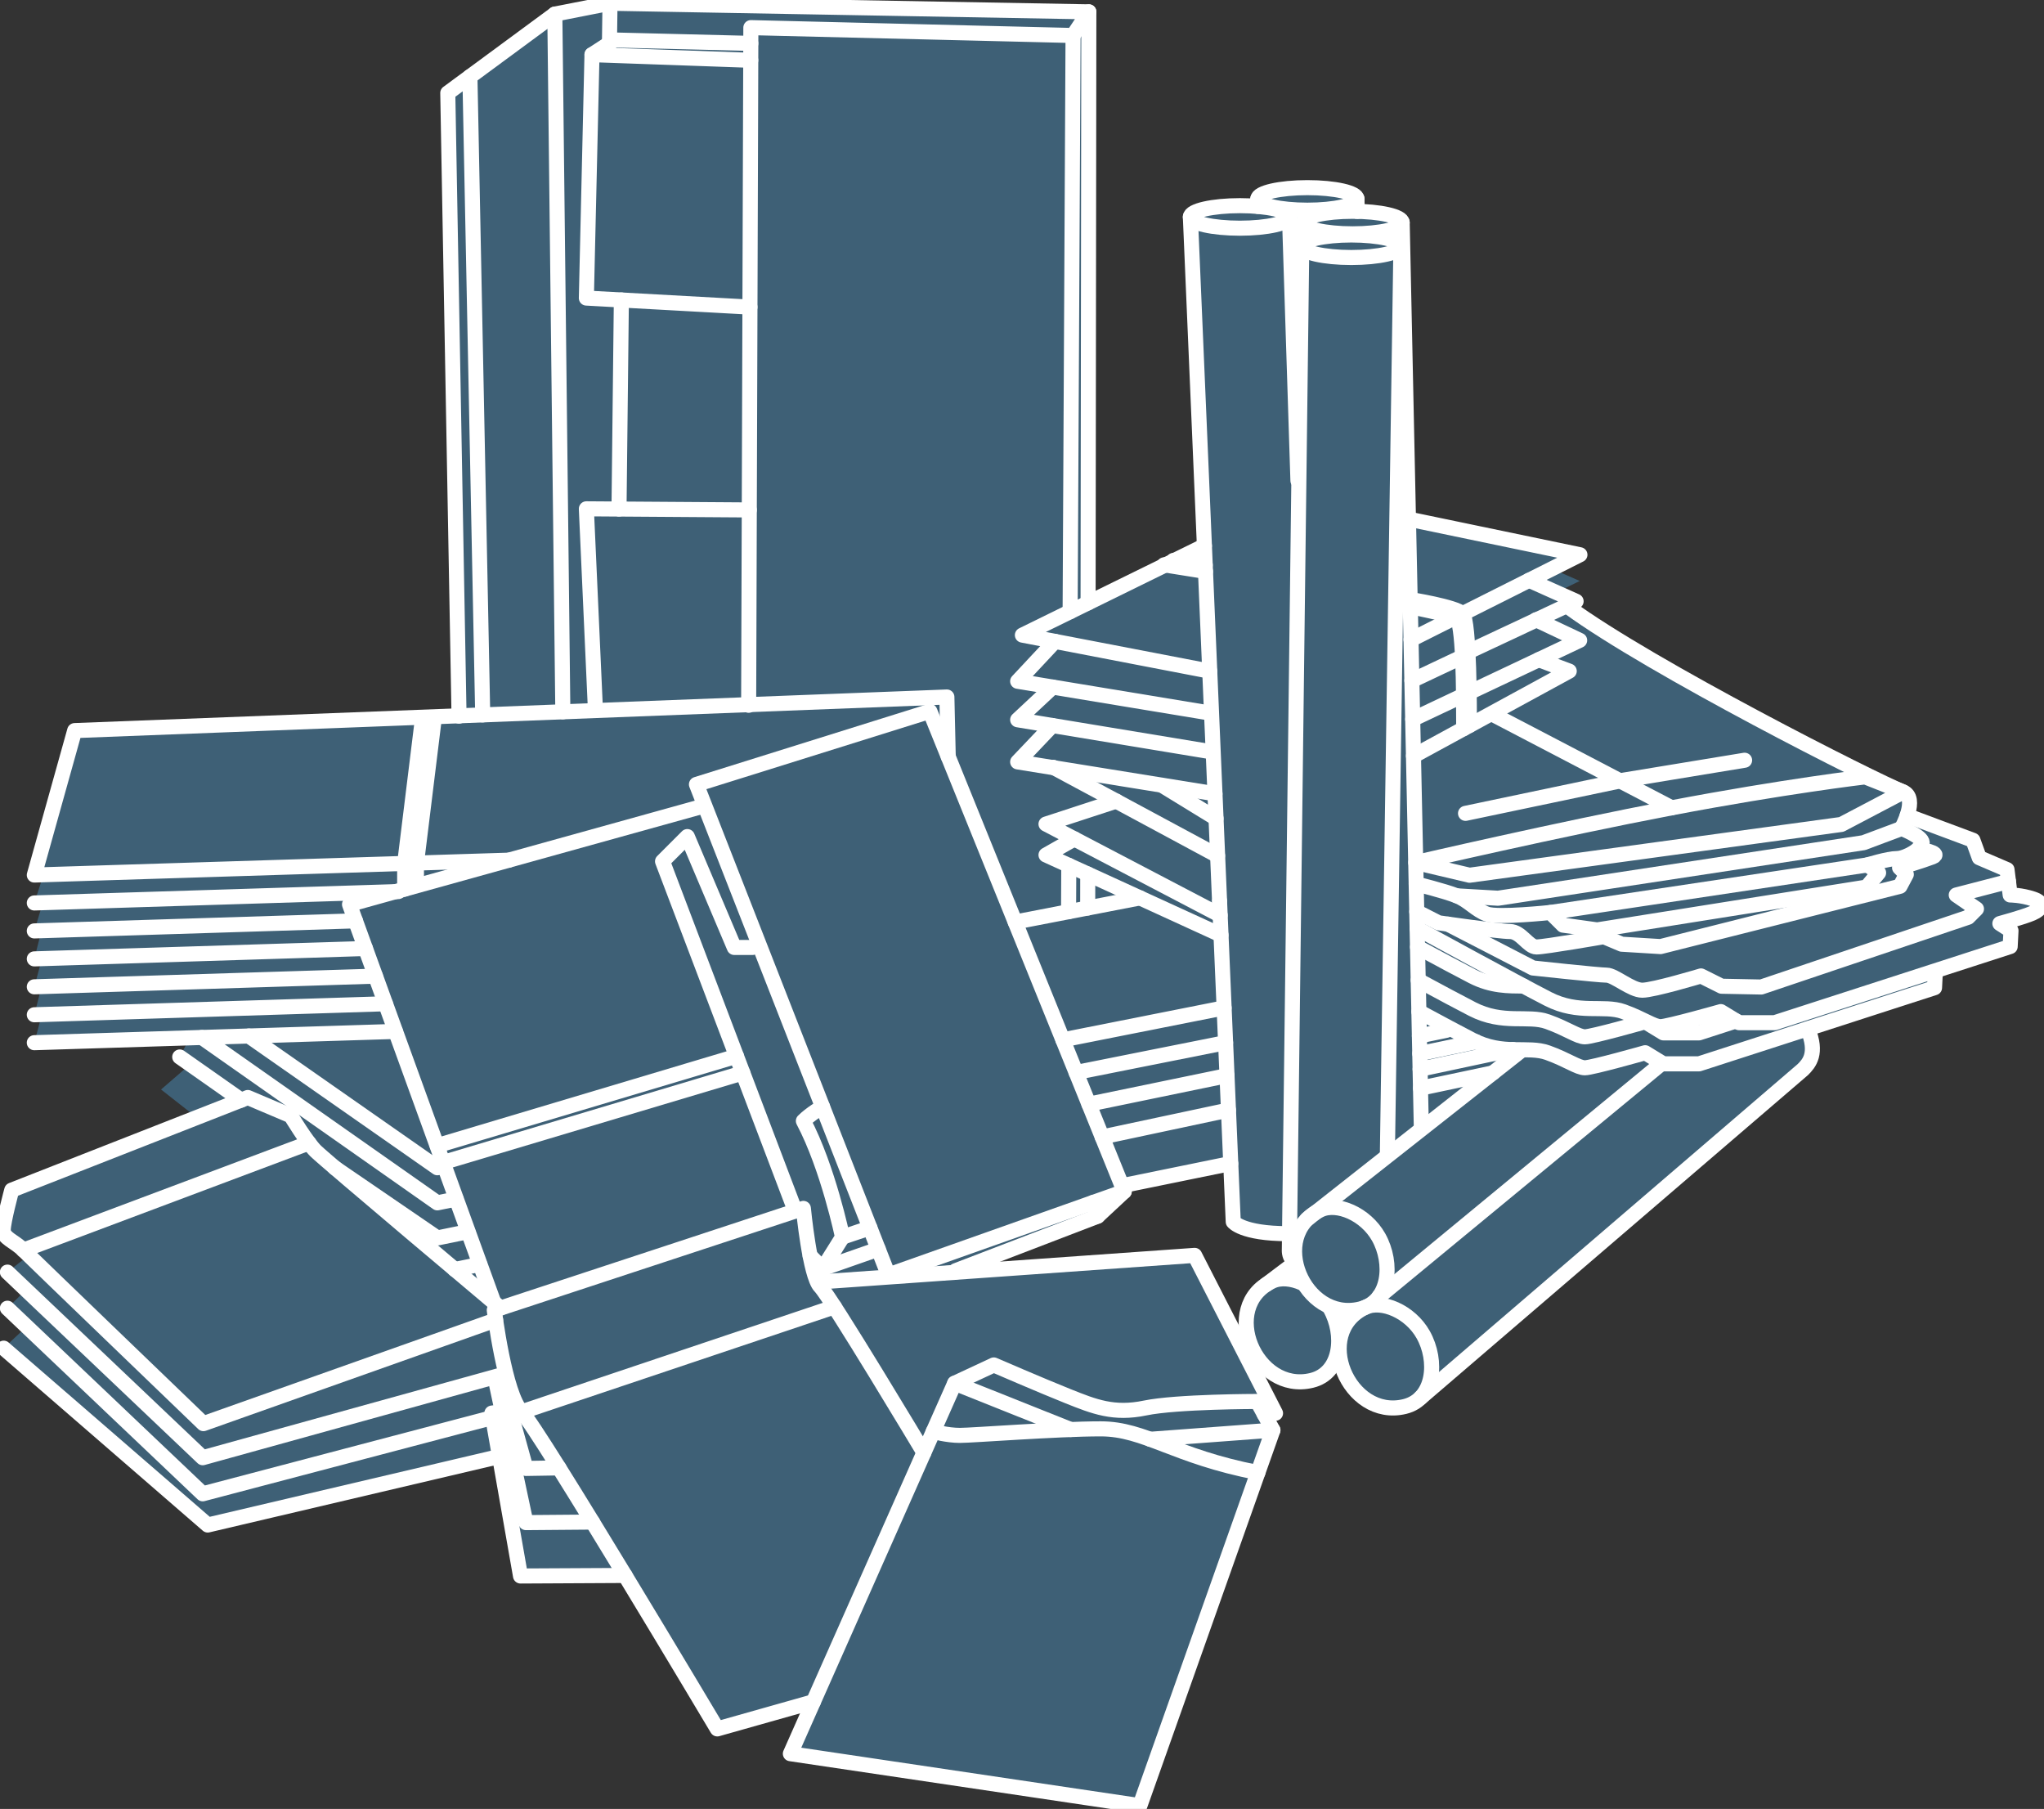 <?xml version="1.0" encoding="iso-8859-1"?>
<!-- Generator: Adobe Illustrator 27.4.1, SVG Export Plug-In . SVG Version: 6.00 Build 0)  -->
<svg version="1.1" id="Ebene_1" xmlns="http://www.w3.org/2000/svg" xmlns:xlink="http://www.w3.org/1999/xlink" x="0px" y="0px"
	 viewBox="0 0 67.86 60.04" style="enable-background:new 0 0 67.86 60.04;" xml:space="preserve">
<rect x="0" y="0" width="67.86" height="60.04" fill="#333333" stroke="none"/>
<path style="fill:#3E6076;" d="M39.52,7.2c0-0.207,0.737-0.374,1.646-0.374c0.206,0,0.403,0.009,0.584,0.024l0.011-0.003
	l-0.001-0.246c0-0.206,0.737-0.374,1.646-0.374c0.909,0,1.646,0.168,1.646,0.374l0.009,0.398l-0.001,0.015
	c0.837,0.018,1.493,0.178,1.493,0.373l0.16,9.691l0.049,0.149l5.693,1.184l-0.899,0.47l-0.03-0.003l0.92,0.405l-0.742,0.364
	l0.003-0.015l0.708,0.325l-0.354,0.182l0,0c2.776,2.036,10.184,5.773,11.126,6.146c0.286,0.113,0.234,0.481,0.133,0.782
	l-0.002,0.008l2.185,0.816l0.21,0.579l0.921,0.395l0.105,0.842c0,0,0.369,0,0.763,0.132c0.395,0.131,0.278,0.342-0.026,0.474
	c-0.304,0.132-1.079,0.342-1.079,0.342l0.369,0.237l-0.027,0.527l-2.502,0.809l0.017,0.029l-0.026,0.527l-4.202,1.358l-0.008-0.047
	c0.341,0.817,0.043,1.2-0.162,1.405L47.159,46.396l0.116-0.137c-0.146,0.204-0.357,0.357-0.64,0.426
	c-1.286,0.312-2.258-0.96-2.17-2.06l-0.027,0.024c-0.042,0.548-0.321,1.028-0.89,1.167c-1.871,0.455-3.08-2.448-1.316-3.29
	c0.276-0.131,0.65-0.098,1.01,0.065l-0.326-0.776c-0.132-0.132-0.111-0.342-0.111-0.342l0.006-0.505l-0.054-0.021
	c-1.527,0-1.816-0.395-1.816-0.395l-0.082-1.931v-0.003l-3.613,0.739l0.076,0.188l-0.882,0.823l-4.71,1.807l0.058-0.004l7.872-0.504
	l2.685,5.239l-0.375,0.035l0.001,0.003l0.287,0.525l-4.417,12.464l-11.604-1.725l0.758-1.708l0.007-0.016l-3.19,0.901
	c0,0-1.507-2.53-3.074-5.112l0.011,0.018l-3.47,0.018l-0.699-3.979l0.002,0.011l-9.687,2.276l-6.775-5.87l0.765-0.716l-0.642-0.609
	l0.619-0.61l-0.619-0.588l0.71-0.557l-0.457-0.399l-0.008-0.006c-0.208-0.144-0.383-0.245-0.383-0.439
	c0-0.282,0.282-1.321,0.282-1.321l6.125-2.403l0.019-0.008l-1.184-0.929l0.966-0.836l-0.004-0.002l-0.345-0.242l0.22-0.414
	l-0.004-0.003L5.89,34.46l0.014,0l-4.764,0.149l0.248-0.935l-0.248,0.008l0.237-0.928l-0.107-0.004l-0.129,0.004l0.248-0.928H1.139
	l0.237-0.935l-0.237,0.007l0.282-0.93L1.139,29.97l0.305-0.937l-0.305,0.01l1.34-4.793l12.733-0.49l0.028,0.011L14.866,3.086
	l3.553-2.618l1.833-0.36l15.897,0.285l-0.025,19.616l0.063-0.041l3.799-1.854l-0.019,0.076L39.52,7.2"/>
<path style="fill:none;stroke:#FFFFFF;stroke-width:0.5;stroke-linecap:round;stroke-linejoin:round;" d="M31.695,45.91l1.299-0.606
	c0,0,1.602,0.693,2.468,1.039c0.866,0.346,1.515,0.606,2.555,0.39c1.039-0.217,3.724-0.217,3.724-0.217l0.52,0.952l-4.417,12.464
	l-11.604-1.725L31.695,45.91z"/>
<path style="fill:none;stroke:#FFFFFF;stroke-width:0.5;stroke-linecap:round;stroke-linejoin:round;" d="M30.984,47.512
	c0,0,0.451,0.13,0.884,0.13c0.433,0,3.204-0.217,4.677-0.217c1.472,0,2.423,0.911,5.217,1.451"/>
<line style="fill:none;stroke:#FFFFFF;stroke-width:0.5;stroke-linecap:round;stroke-linejoin:round;" x1="31.695" y1="45.91" x2="35.546" y2="47.447"/>
<line style="fill:none;stroke:#FFFFFF;stroke-width:0.5;stroke-linecap:round;stroke-linejoin:round;" x1="38.186" y1="47.771" x2="42.26" y2="47.468"/>
<path style="fill:none;stroke:#FFFFFF;stroke-width:0.5;stroke-linecap:round;stroke-linejoin:round;" d="M27.004,56.483
	l-3.19,0.901c0,0-5.932-9.959-6.495-10.522c-0.563-0.563-0.909-3.377-0.909-3.377l10.262-3.377c0,0,0.216,2.251,0.563,2.598
	c0.346,0.346,3.438,5.507,3.438,5.507"/>
<line style="fill:none;stroke:#FFFFFF;stroke-width:0.5;stroke-linecap:round;stroke-linejoin:round;" x1="17.319" y1="46.862" x2="27.703" y2="43.376"/>
<polyline style="fill:none;stroke:#FFFFFF;stroke-width:0.5;stroke-linecap:round;stroke-linejoin:round;" points="27.186,42.55 
	39.662,41.667 42.347,46.906 41.972,46.941 "/>
<path style="fill:none;stroke:#FFFFFF;stroke-width:0.5;stroke-linecap:round;stroke-linejoin:round;" d="M16.455,43.812
	l-9.701,3.44c0,0-5.672-5.456-5.975-5.759c-0.303-0.303-0.671-0.39-0.671-0.671c0-0.282,0.282-1.321,0.282-1.321l7.837-3.074
	l1.429,0.606c0,0,0.52,0.866,0.823,1.169c0.303,0.303,6.14,5.214,6.14,5.214"/>
<polyline style="fill:none;stroke:#FFFFFF;stroke-width:0.5;stroke-linecap:round;stroke-linejoin:round;" points="16.395,43.229 
	11.604,30.019 23.295,26.771 "/>
<polygon style="fill:none;stroke:#FFFFFF;stroke-width:0.5;stroke-linecap:round;stroke-linejoin:round;" points="30.872,23.61 
	37.324,39.545 29.493,42.318 23.122,26.035 "/>
<polyline style="fill:none;stroke:#FFFFFF;stroke-width:0.5;stroke-linecap:round;stroke-linejoin:round;" points="24.984,31.447 
	24.378,31.447 22.819,27.767 21.996,28.59 26.369,40.108 "/>
<path style="fill:none;stroke:#FFFFFF;stroke-width:0.5;stroke-linecap:round;stroke-linejoin:round;" d="M26.895,41.682
	l0.422,0.422l0.654-1.044c0,0-0.476-2.295-1.299-3.854c0.238-0.238,0.636-0.471,0.636-0.471"/>
<line style="fill:none;stroke:#FFFFFF;stroke-width:0.5;stroke-linecap:round;stroke-linejoin:round;" x1="24.451" y1="35.057" x2="14.514" y2="38.024"/>
<line style="fill:none;stroke:#FFFFFF;stroke-width:0.5;stroke-linecap:round;stroke-linejoin:round;" x1="14.703" y1="38.587" x2="24.662" y2="35.611"/>
<line style="fill:none;stroke:#FFFFFF;stroke-width:0.5;stroke-linecap:round;stroke-linejoin:round;" x1="0.779" y1="41.493" x2="10.255" y2="37.936"/>
<polyline style="fill:none;stroke:#FFFFFF;stroke-width:0.5;stroke-linecap:round;stroke-linejoin:round;" points="19.671,50.519 
	17.461,50.537 16.485,45.956 16.658,45.901 "/>
<polyline style="fill:none;stroke:#FFFFFF;stroke-width:0.5;stroke-linecap:round;stroke-linejoin:round;" points="20.752,52.291 
	17.281,52.309 16.331,46.901 16.618,46.862 "/>
<path style="fill:none;stroke:#FFFFFF;stroke-width:0.5;stroke-linecap:round;stroke-linejoin:round;" d="M11.636,30.106"/>
<path style="fill:none;stroke:#FFFFFF;stroke-width:0.5;stroke-linecap:round;stroke-linejoin:round;" d="M1.27,29.966"/>
<line style="fill:none;stroke:#FFFFFF;stroke-width:0.5;stroke-linecap:round;stroke-linejoin:round;" x1="1.139" y1="30.898" x2="11.801" y2="30.564"/>
<path style="fill:none;stroke:#FFFFFF;stroke-width:0.5;stroke-linecap:round;stroke-linejoin:round;" d="M11.967,31.023"/>
<path style="fill:none;stroke:#FFFFFF;stroke-width:0.5;stroke-linecap:round;stroke-linejoin:round;" d="M1.27,30.894"/>
<line style="fill:none;stroke:#FFFFFF;stroke-width:0.5;stroke-linecap:round;stroke-linejoin:round;" x1="1.139" y1="31.826" x2="12.133" y2="31.482"/>
<path style="fill:none;stroke:#FFFFFF;stroke-width:0.5;stroke-linecap:round;stroke-linejoin:round;" d="M12.299,31.94"/>
<path style="fill:none;stroke:#FFFFFF;stroke-width:0.5;stroke-linecap:round;stroke-linejoin:round;" d="M1.139,32.289"/>
<path style="fill:none;stroke:#FFFFFF;stroke-width:0.5;stroke-linecap:round;stroke-linejoin:round;" d="M1.27,31.821"/>
<line style="fill:none;stroke:#FFFFFF;stroke-width:0.5;stroke-linecap:round;stroke-linejoin:round;" x1="1.139" y1="32.753" x2="12.465" y2="32.399"/>
<path style="fill:none;stroke:#FFFFFF;stroke-width:0.5;stroke-linecap:round;stroke-linejoin:round;" d="M12.631,32.858"/>
<path style="fill:none;stroke:#FFFFFF;stroke-width:0.5;stroke-linecap:round;stroke-linejoin:round;" d="M1.27,32.749"/>
<line style="fill:none;stroke:#FFFFFF;stroke-width:0.5;stroke-linecap:round;stroke-linejoin:round;" x1="1.139" y1="33.681" x2="12.797" y2="33.316"/>
<line style="fill:none;stroke:#FFFFFF;stroke-width:0.5;stroke-linecap:round;stroke-linejoin:round;" x1="1.139" y1="34.608" x2="13.129" y2="34.234"/>
<polyline style="fill:none;stroke:#FFFFFF;stroke-width:0.5;stroke-linecap:round;stroke-linejoin:round;" points="13.435,29.51 
	13.435,28.656 14.03,23.815 "/>
<line style="fill:none;stroke:#FFFFFF;stroke-width:0.5;stroke-linecap:round;stroke-linejoin:round;" x1="13.826" y1="28.656" x2="14.421" y2="23.815"/>
<line style="fill:none;stroke:#FFFFFF;stroke-width:0.5;stroke-linecap:round;stroke-linejoin:round;" x1="13.826" y1="29.382" x2="13.826" y2="28.656"/>
<line style="fill:none;stroke:#FFFFFF;stroke-width:0.5;stroke-linecap:round;stroke-linejoin:round;" x1="13.827" y1="28.646" x2="16.892" y2="28.55"/>
<path style="fill:none;stroke:#FFFFFF;stroke-width:0.5;stroke-linecap:round;stroke-linejoin:round;" d="M13.435,28.658"/>
<polyline style="fill:none;stroke:#FFFFFF;stroke-width:0.5;stroke-linecap:round;stroke-linejoin:round;" points="13.435,28.658 
	1.139,29.043 2.479,24.249 31.436,23.134 31.481,25.113 "/>
<path style="fill:none;stroke:#FFFFFF;stroke-width:0.5;stroke-linecap:round;stroke-linejoin:round;" d="M15.009,29.073"/>
<path style="fill:none;stroke:#FFFFFF;stroke-width:0.5;stroke-linecap:round;stroke-linejoin:round;" d="M13.826,29.11"/>
<path style="fill:none;stroke:#FFFFFF;stroke-width:0.5;stroke-linecap:round;stroke-linejoin:round;" d="M13.435,29.122"/>
<line style="fill:none;stroke:#FFFFFF;stroke-width:0.5;stroke-linecap:round;stroke-linejoin:round;" x1="1.139" y1="29.97" x2="13.225" y2="29.592"/>
<path style="fill:none;stroke:#FFFFFF;stroke-width:0.5;stroke-linecap:round;stroke-linejoin:round;" d="M1.27,29.502"/>
<polyline style="fill:none;stroke:#FFFFFF;stroke-width:0.5;stroke-linecap:round;stroke-linejoin:round;" points="15.24,23.77 
	14.866,3.086 18.42,0.468 20.252,0.108 36.149,0.393 35.625,1.178 24.928,0.917 24.855,23.409 "/>
<line style="fill:none;stroke:#FFFFFF;stroke-width:0.5;stroke-linecap:round;stroke-linejoin:round;" x1="18.686" y1="23.625" x2="18.42" y2="0.468"/>
<polyline style="fill:none;stroke:#FFFFFF;stroke-width:0.5;stroke-linecap:round;stroke-linejoin:round;" points="24.926,1.44 
	20.402,1.328 19.654,1.814 19.467,9.893 24.898,10.193 "/>
<line style="fill:none;stroke:#FFFFFF;stroke-width:0.5;stroke-linecap:round;stroke-linejoin:round;" x1="24.924" y1="2.001" x2="19.654" y2="1.814"/>
<polyline style="fill:none;stroke:#FFFFFF;stroke-width:0.5;stroke-linecap:round;stroke-linejoin:round;" points="19.769,23.583 
	19.467,16.888 24.876,16.925 "/>
<line style="fill:none;stroke:#FFFFFF;stroke-width:0.5;stroke-linecap:round;stroke-linejoin:round;" x1="20.629" y1="9.957" x2="20.551" y2="16.895"/>
<line style="fill:none;stroke:#FFFFFF;stroke-width:0.5;stroke-linecap:round;stroke-linejoin:round;" x1="20.252" y1="0.108" x2="20.234" y2="1.412"/>
<line style="fill:none;stroke:#FFFFFF;stroke-width:0.5;stroke-linecap:round;stroke-linejoin:round;" x1="36.113" y1="29.009" x2="36.111" y2="30.138"/>
<line style="fill:none;stroke:#FFFFFF;stroke-width:0.5;stroke-linecap:round;stroke-linejoin:round;" x1="36.149" y1="0.393" x2="36.124" y2="20.009"/>
<line style="fill:none;stroke:#FFFFFF;stroke-width:0.5;stroke-linecap:round;stroke-linejoin:round;" x1="35.483" y1="28.722" x2="35.476" y2="30.26"/>
<line style="fill:none;stroke:#FFFFFF;stroke-width:0.5;stroke-linecap:round;stroke-linejoin:round;" x1="35.625" y1="1.178" x2="35.528" y2="20.302"/>
<line style="fill:none;stroke:#FFFFFF;stroke-width:0.5;stroke-linecap:round;stroke-linejoin:round;" x1="15.601" y1="2.544" x2="16.026" y2="23.728"/>
<path style="fill:none;stroke:#FFFFFF;stroke-width:0.5;stroke-linecap:round;stroke-linejoin:round;" d="M42.811,7.2
	c0,0.206-0.737,0.374-1.646,0.374c-0.909,0-1.646-0.167-1.646-0.374c0-0.207,0.737-0.374,1.646-0.374
	C42.074,6.826,42.811,6.994,42.811,7.2z"/>
<path style="fill:none;stroke:#FFFFFF;stroke-width:0.5;stroke-linecap:round;stroke-linejoin:round;" d="M45.051,6.602
	c0,0.207-0.737,0.374-1.646,0.374c-0.909,0-1.646-0.167-1.646-0.374c0-0.206,0.737-0.374,1.646-0.374
	C44.314,6.228,45.051,6.395,45.051,6.602z"/>
<path style="fill:none;stroke:#FFFFFF;stroke-width:0.5;stroke-linecap:round;stroke-linejoin:round;" d="M46.552,7.387
	c0,0.207-0.737,0.374-1.646,0.374S43.26,7.594,43.26,7.387c0-0.207,0.737-0.374,1.646-0.374S46.552,7.181,46.552,7.387z"/>
<path style="fill:none;stroke:#FFFFFF;stroke-width:0.5;stroke-linecap:round;stroke-linejoin:round;" d="M46.51,8.173
	c0,0.207-0.737,0.374-1.646,0.374c-0.909,0-1.646-0.167-1.646-0.374c0-0.207,0.737-0.374,1.646-0.374
	C45.773,7.799,46.51,7.966,46.51,8.173z"/>
<path style="fill:none;stroke:#FFFFFF;stroke-width:0.5;stroke-linecap:round;stroke-linejoin:round;" d="M40.489,29.908
	l0.454,10.644c0,0,0.289,0.395,1.816,0.395"/>
<line style="fill:none;stroke:#FFFFFF;stroke-width:0.5;stroke-linecap:round;stroke-linejoin:round;" x1="39.52" y1="7.2" x2="40.489" y2="29.908"/>
<path style="fill:none;stroke:#FFFFFF;stroke-width:0.5;stroke-linecap:round;stroke-linejoin:round;" d="M43.218,8.173l-0.412,33.3
	c0,0-0.021,0.21,0.111,0.342"/>
<line style="fill:none;stroke:#FFFFFF;stroke-width:0.5;stroke-linecap:round;stroke-linejoin:round;" x1="42.811" y1="7.2" x2="43.091" y2="15.954"/>
<line style="fill:none;stroke:#FFFFFF;stroke-width:0.5;stroke-linecap:round;stroke-linejoin:round;" x1="46.51" y1="8.173" x2="46.061" y2="38.288"/>
<line style="fill:none;stroke:#FFFFFF;stroke-width:0.5;stroke-linecap:round;stroke-linejoin:round;" x1="46.552" y1="7.387" x2="47.187" y2="37.393"/>
<line style="fill:none;stroke:#FFFFFF;stroke-width:0.5;stroke-linecap:round;stroke-linejoin:round;" x1="43.26" y1="7.387" x2="43.299" y2="8.057"/>
<line style="fill:none;stroke:#FFFFFF;stroke-width:0.5;stroke-linecap:round;stroke-linejoin:round;" x1="41.759" y1="6.602" x2="41.767" y2="6.852"/>
<line style="fill:none;stroke:#FFFFFF;stroke-width:0.5;stroke-linecap:round;stroke-linejoin:round;" x1="45.051" y1="6.602" x2="45.058" y2="7.015"/>
<path style="fill:none;stroke:#FFFFFF;stroke-width:0.5;stroke-linecap:round;stroke-linejoin:round;" d="M43.839,40.157
	c0.551-0.263,1.498,0.136,1.93,0.904c0.488,0.867,0.377,2.146-0.614,2.386C43.283,43.902,42.075,40.999,43.839,40.157z"/>
<path style="fill:none;stroke:#FFFFFF;stroke-width:0.5;stroke-linecap:round;stroke-linejoin:round;" d="M45.319,43.394
	c0.551-0.263,1.498,0.136,1.93,0.904c0.488,0.867,0.377,2.145-0.614,2.386C44.764,47.139,43.556,44.236,45.319,43.394z"/>
<path style="fill:none;stroke:#FFFFFF;stroke-width:0.5;stroke-linecap:round;stroke-linejoin:round;" d="M44.163,43.43
	c0.488,0.867,0.377,2.145-0.614,2.386c-1.871,0.455-3.08-2.448-1.316-3.29c0.276-0.131,0.65-0.098,1.01,0.065"/>
<line style="fill:none;stroke:#FFFFFF;stroke-width:0.5;stroke-linecap:round;stroke-linejoin:round;" x1="42.041" y1="42.633" x2="42.917" y2="41.973"/>
<line style="fill:none;stroke:#FFFFFF;stroke-width:0.5;stroke-linecap:round;stroke-linejoin:round;" x1="43.391" y1="40.472" x2="50.519" y2="34.858"/>
<line style="fill:none;stroke:#FFFFFF;stroke-width:0.5;stroke-linecap:round;stroke-linejoin:round;" x1="45.787" y1="43.032" x2="55.168" y2="35.296"/>
<path style="fill:none;stroke:#FFFFFF;stroke-width:0.5;stroke-linecap:round;stroke-linejoin:round;" d="M47.159,46.396
	L59.854,35.5c0.205-0.205,0.503-0.533,0.162-1.35"/>
<line style="fill:none;stroke:#FFFFFF;stroke-width:0.5;stroke-linecap:round;stroke-linejoin:round;" x1="27.971" y1="41.06" x2="28.881" y2="40.755"/>
<line style="fill:none;stroke:#FFFFFF;stroke-width:0.5;stroke-linecap:round;stroke-linejoin:round;" x1="27.317" y1="42.104" x2="29.157" y2="41.46"/>
<polyline style="fill:none;stroke:#FFFFFF;stroke-width:0.5;stroke-linecap:round;stroke-linejoin:round;" points="31.732,42.174 
	36.442,40.367 37.324,39.545 "/>
<line style="fill:none;stroke:#FFFFFF;stroke-width:0.5;stroke-linecap:round;stroke-linejoin:round;" x1="36.297" y1="39.908" x2="36.442" y2="40.367"/>
<polyline style="fill:none;stroke:#FFFFFF;stroke-width:0.5;stroke-linecap:round;stroke-linejoin:round;" points="14.749,38.713 
	14.521,38.759 8.261,34.386 "/>
<line style="fill:none;stroke:#FFFFFF;stroke-width:0.5;stroke-linecap:round;stroke-linejoin:round;" x1="40.64" y1="33.451" x2="35.287" y2="34.513"/>
<polyline style="fill:none;stroke:#FFFFFF;stroke-width:0.5;stroke-linecap:round;stroke-linejoin:round;" points="15.142,39.797 
	14.521,39.924 6.702,34.435 "/>
<line style="fill:none;stroke:#FFFFFF;stroke-width:0.5;stroke-linecap:round;stroke-linejoin:round;" x1="40.69" y1="34.606" x2="35.725" y2="35.596"/>
<line style="fill:none;stroke:#FFFFFF;stroke-width:0.5;stroke-linecap:round;stroke-linejoin:round;" x1="8.006" y1="36.514" x2="5.967" y2="35.082"/>
<polyline style="fill:none;stroke:#FFFFFF;stroke-width:0.5;stroke-linecap:round;stroke-linejoin:round;" points="15.534,40.881 
	14.521,41.089 11.114,38.759 "/>
<line style="fill:none;stroke:#FFFFFF;stroke-width:0.5;stroke-linecap:round;stroke-linejoin:round;" x1="40.736" y1="35.701" x2="36.152" y2="36.648"/>
<line style="fill:none;stroke:#FFFFFF;stroke-width:0.5;stroke-linecap:round;stroke-linejoin:round;" x1="48.021" y1="34.197" x2="47.124" y2="34.383"/>
<line style="fill:none;stroke:#FFFFFF;stroke-width:0.5;stroke-linecap:round;stroke-linejoin:round;" x1="49.006" y1="34.577" x2="47.136" y2="34.97"/>
<path style="fill:none;stroke:#FFFFFF;stroke-width:0.5;stroke-linecap:round;stroke-linejoin:round;" d="M6.094,36.374"/>
<line style="fill:none;stroke:#FFFFFF;stroke-width:0.5;stroke-linecap:round;stroke-linejoin:round;" x1="15.926" y1="41.967" x2="15.099" y2="42.136"/>
<line style="fill:none;stroke:#FFFFFF;stroke-width:0.5;stroke-linecap:round;stroke-linejoin:round;" x1="40.785" y1="36.844" x2="36.592" y2="37.737"/>
<line style="fill:none;stroke:#FFFFFF;stroke-width:0.5;stroke-linecap:round;stroke-linejoin:round;" x1="50.223" y1="34.833" x2="47.147" y2="35.489"/>
<line style="fill:none;stroke:#FFFFFF;stroke-width:0.5;stroke-linecap:round;stroke-linejoin:round;" x1="49.564" y1="35.61" x2="47.16" y2="36.118"/>
<line style="fill:none;stroke:#FFFFFF;stroke-width:0.5;stroke-linecap:round;stroke-linejoin:round;" x1="40.861" y1="38.618" x2="37.248" y2="39.356"/>
<path style="fill:none;stroke:#FFFFFF;stroke-width:0.5;stroke-linecap:round;stroke-linejoin:round;" d="M47.048,30.814
	c0,0,3.318,1.815,4.345,2.341c1.026,0.527,1.843,0.184,2.501,0.421c0.658,0.237,1,0.5,1.237,0.5c0.237,0,2-0.5,2-0.5l0.605,0.368
	h1.184l7.817-2.527l0.027-0.527l-0.369-0.237c0,0,0.775-0.21,1.079-0.342c0.304-0.131,0.421-0.342,0.026-0.474
	c-0.395-0.132-0.763-0.132-0.763-0.132l-0.105-0.842l-0.921-0.395l-0.21-0.579l-2.185-0.816"/>
<path style="fill:none;stroke:#FFFFFF;stroke-width:0.5;stroke-linecap:round;stroke-linejoin:round;" d="M47.106,33.575
	c0.715,0.386,1.399,0.752,1.775,0.945c1.026,0.527,1.843,0.184,2.501,0.421c0.658,0.237,1,0.5,1.237,0.5c0.237,0,2-0.5,2-0.5
	l0.605,0.369h1.184l7.818-2.527l0.026-0.527"/>
<path style="fill:none;stroke:#FFFFFF;stroke-width:0.5;stroke-linecap:round;stroke-linejoin:round;" d="M47.084,32.536
	c0.723,0.39,1.417,0.762,1.797,0.956c1.026,0.527,1.843,0.184,2.501,0.421c0.658,0.237,1,0.5,1.237,0.5c0.237,0,2-0.5,2-0.5
	l0.605,0.369h1.184l1.228-0.397"/>
<path style="fill:none;stroke:#FFFFFF;stroke-width:0.5;stroke-linecap:round;stroke-linejoin:round;" d="M40.537,31.034
	c-2.956-1.358-5.81-2.656-5.81-2.656l0.943-0.534"/>
<path style="fill:none;stroke:#FFFFFF;stroke-width:0.5;stroke-linecap:round;stroke-linejoin:round;" d="M40.509,30.376
	c-2.944-1.542-5.782-3.025-5.782-3.025l2.335-0.763"/>
<path style="fill:none;stroke:#FFFFFF;stroke-width:0.5;stroke-linecap:round;stroke-linejoin:round;" d="M34.967,25.467
	c0,0,2.627,1.408,5.457,2.934"/>
<path style="fill:none;stroke:#FFFFFF;stroke-width:0.5;stroke-linecap:round;stroke-linejoin:round;" d="M47.061,31.436
	c0.732,0.395,1.436,0.772,1.82,0.969c0.645,0.331,1.207,0.319,1.699,0.323"/>
<path style="fill:none;stroke:#FFFFFF;stroke-width:0.5;stroke-linecap:round;stroke-linejoin:round;" d="M47.002,28.629
	c0,0,4.76-1.106,8.497-1.817c3.738-0.711,6.422-1.027,6.422-1.027l1.264,0.5l-2.053,1.079L48.787,29.05L47.002,28.629z"/>
<path style="fill:none;stroke:#FFFFFF;stroke-width:0.5;stroke-linecap:round;stroke-linejoin:round;" d="M47.017,29.339
	c0,0,0.954,0.237,1.349,0.395c0.395,0.158,0.632,0.474,1,0.605c0.369,0.132,2.106-0.053,2.106-0.053l0.421,0.421l1.132,0.158
	l8.949-1.422l0.395-0.474L62,28.707c0,0,0.684-0.211,0.974-0.211c0.29,0,0.842-0.316,0.842-0.526c0-0.211-0.685-0.474-0.685-0.474
	s0.561-1.009,0.053-1.211c-0.942-0.373-8.349-4.111-11.126-6.146"/>
<line style="fill:none;stroke:#FFFFFF;stroke-width:0.5;stroke-linecap:round;stroke-linejoin:round;" x1="51.472" y1="30.286" x2="62" y2="28.707"/>
<polyline style="fill:none;stroke:#FFFFFF;stroke-width:0.5;stroke-linecap:round;stroke-linejoin:round;" points="48.366,29.734 
	49.734,29.813 61.869,27.97 63.132,27.497 "/>
<path style="fill:none;stroke:#FFFFFF;stroke-width:0.5;stroke-linecap:round;stroke-linejoin:round;" d="M47.036,30.26l0.724,0.369
	c0,0,2,0.289,2.369,0.289s0.605,0.513,0.882,0.513c0.276,0,2.237-0.342,2.237-0.342l0.592,0.25l1.29,0.079l7.949-2.001l0.21-0.395
	l-0.224-0.224c0,0,0.75-0.224,1.092-0.356c0.342-0.131-0.473-0.264-0.473-0.264"/>
<path style="fill:none;stroke:#FFFFFF;stroke-width:0.5;stroke-linecap:round;stroke-linejoin:round;" d="M48.071,30.673
	l2.821,1.456c0,0,2.185,0.237,2.448,0.237c0.263,0,0.816,0.5,1.184,0.5c0.369,0,1.948-0.474,1.948-0.474l0.684,0.342l1.316,0.026
	l6.87-2.316l0.276-0.277l-0.671-0.461l1.734-0.45"/>
<polyline style="fill:none;stroke:#FFFFFF;stroke-width:0.5;stroke-linecap:round;stroke-linejoin:round;" points="48.655,26.996 
	53.919,25.891 57.92,25.233 "/>
<line style="fill:none;stroke:#FFFFFF;stroke-width:0.5;stroke-linecap:round;stroke-linejoin:round;" x1="49.55" y1="23.706" x2="55.499" y2="26.812"/>
<line style="fill:none;stroke:#FFFFFF;stroke-width:0.5;stroke-linecap:round;stroke-linejoin:round;" x1="37.848" y1="29.802" x2="33.704" y2="30.603"/>
<polyline style="fill:none;stroke:#FFFFFF;stroke-width:0.5;stroke-linecap:round;stroke-linejoin:round;" points="39.986,18.114 
	33.943,21.08 40.163,22.277 "/>
<polyline style="fill:none;stroke:#FFFFFF;stroke-width:0.5;stroke-linecap:round;stroke-linejoin:round;" points="48.554,20.37 
	52.453,18.412 46.76,17.228 "/>
<line style="fill:none;stroke:#FFFFFF;stroke-width:0.5;stroke-linecap:round;stroke-linejoin:round;" x1="46.845" y1="21.229" x2="48.333" y2="20.481"/>
<line style="fill:none;stroke:#FFFFFF;stroke-width:0.5;stroke-linecap:round;stroke-linejoin:round;" x1="38.649" y1="18.747" x2="40.022" y2="18.966"/>
<line style="fill:none;stroke:#FFFFFF;stroke-width:0.5;stroke-linecap:round;stroke-linejoin:round;" x1="38.96" y1="18.6" x2="40.013" y2="18.751"/>
<path style="fill:none;stroke:#FFFFFF;stroke-width:0.5;stroke-linecap:round;stroke-linejoin:round;" d="M46.817,19.899
	c0,0,1.502,0.236,1.737,0.471c0.235,0.235,0.229,3.311,0.229,3.71"/>
<path style="fill:none;stroke:#FFFFFF;stroke-width:0.5;stroke-linecap:round;stroke-linejoin:round;" d="M46.822,20.135
	c0,0,1.193,0.249,1.511,0.346c0.258,0.079,0.261,2.435,0.261,3.702"/>
<polyline style="fill:none;stroke:#FFFFFF;stroke-width:0.5;stroke-linecap:round;stroke-linejoin:round;" points="0.246,42.223 
	6.731,48.383 16.606,45.648 17.461,48.739 18.558,48.721 "/>
<polyline style="fill:none;stroke:#FFFFFF;stroke-width:0.5;stroke-linecap:round;stroke-linejoin:round;" points="0.246,43.421 
	6.731,49.581 16.331,47.054 "/>
<polyline style="fill:none;stroke:#FFFFFF;stroke-width:0.5;stroke-linecap:round;stroke-linejoin:round;" points="0.122,44.747 
	6.897,50.617 16.584,48.341 "/>
<polyline style="fill:none;stroke:#FFFFFF;stroke-width:0.5;stroke-linecap:round;stroke-linejoin:round;" points="40.193,23.67 
	33.786,22.612 35.025,21.287 "/>
<polyline style="fill:none;stroke:#FFFFFF;stroke-width:0.5;stroke-linecap:round;stroke-linejoin:round;" points="40.193,24.949 
	33.786,23.89 34.949,22.804 "/>
<polyline style="fill:none;stroke:#FFFFFF;stroke-width:0.5;stroke-linecap:round;stroke-linejoin:round;" points="40.337,26.346 
	33.786,25.288 34.936,24.08 "/>
<line style="fill:none;stroke:#FFFFFF;stroke-width:0.5;stroke-linecap:round;stroke-linejoin:round;" x1="46.874" y1="22.59" x2="48.556" y2="21.795"/>
<polyline style="fill:none;stroke:#FFFFFF;stroke-width:0.5;stroke-linecap:round;stroke-linejoin:round;" points="48.776,22.987 
	52.444,21.253 50.999,20.57 "/>
<line style="fill:none;stroke:#FFFFFF;stroke-width:0.5;stroke-linecap:round;stroke-linejoin:round;" x1="46.901" y1="23.873" x2="48.589" y2="23.075"/>
<polyline style="fill:none;stroke:#FFFFFF;stroke-width:0.5;stroke-linecap:round;stroke-linejoin:round;" points="46.927,25.091 
	52.098,22.274 51.086,21.895 "/>
<line style="fill:none;stroke:#FFFFFF;stroke-width:0.5;stroke-linecap:round;stroke-linejoin:round;" x1="38.609" y1="26.085" x2="40.372" y2="27.165"/>
<path style="fill:none;stroke:#FFFFFF;stroke-width:0.5;stroke-linecap:round;stroke-linejoin:round;" d="M12.151,31.94"/>
<path style="fill:none;stroke:#FFFFFF;stroke-width:0.5;stroke-linecap:round;stroke-linejoin:round;" d="M1.122,31.821"/>
<path style="fill:none;stroke:#FFFFFF;stroke-width:0.5;stroke-linecap:round;stroke-linejoin:round;" d="M12.815,33.775"/>
<path style="fill:none;stroke:#FFFFFF;stroke-width:0.5;stroke-linecap:round;stroke-linejoin:round;" d="M1.122,33.677"/>
<polyline style="fill:none;stroke:#FFFFFF;stroke-width:0.5;stroke-linecap:round;stroke-linejoin:round;" points="48.591,21.708 
	52.326,19.957 50.765,19.259 "/>
</svg>
